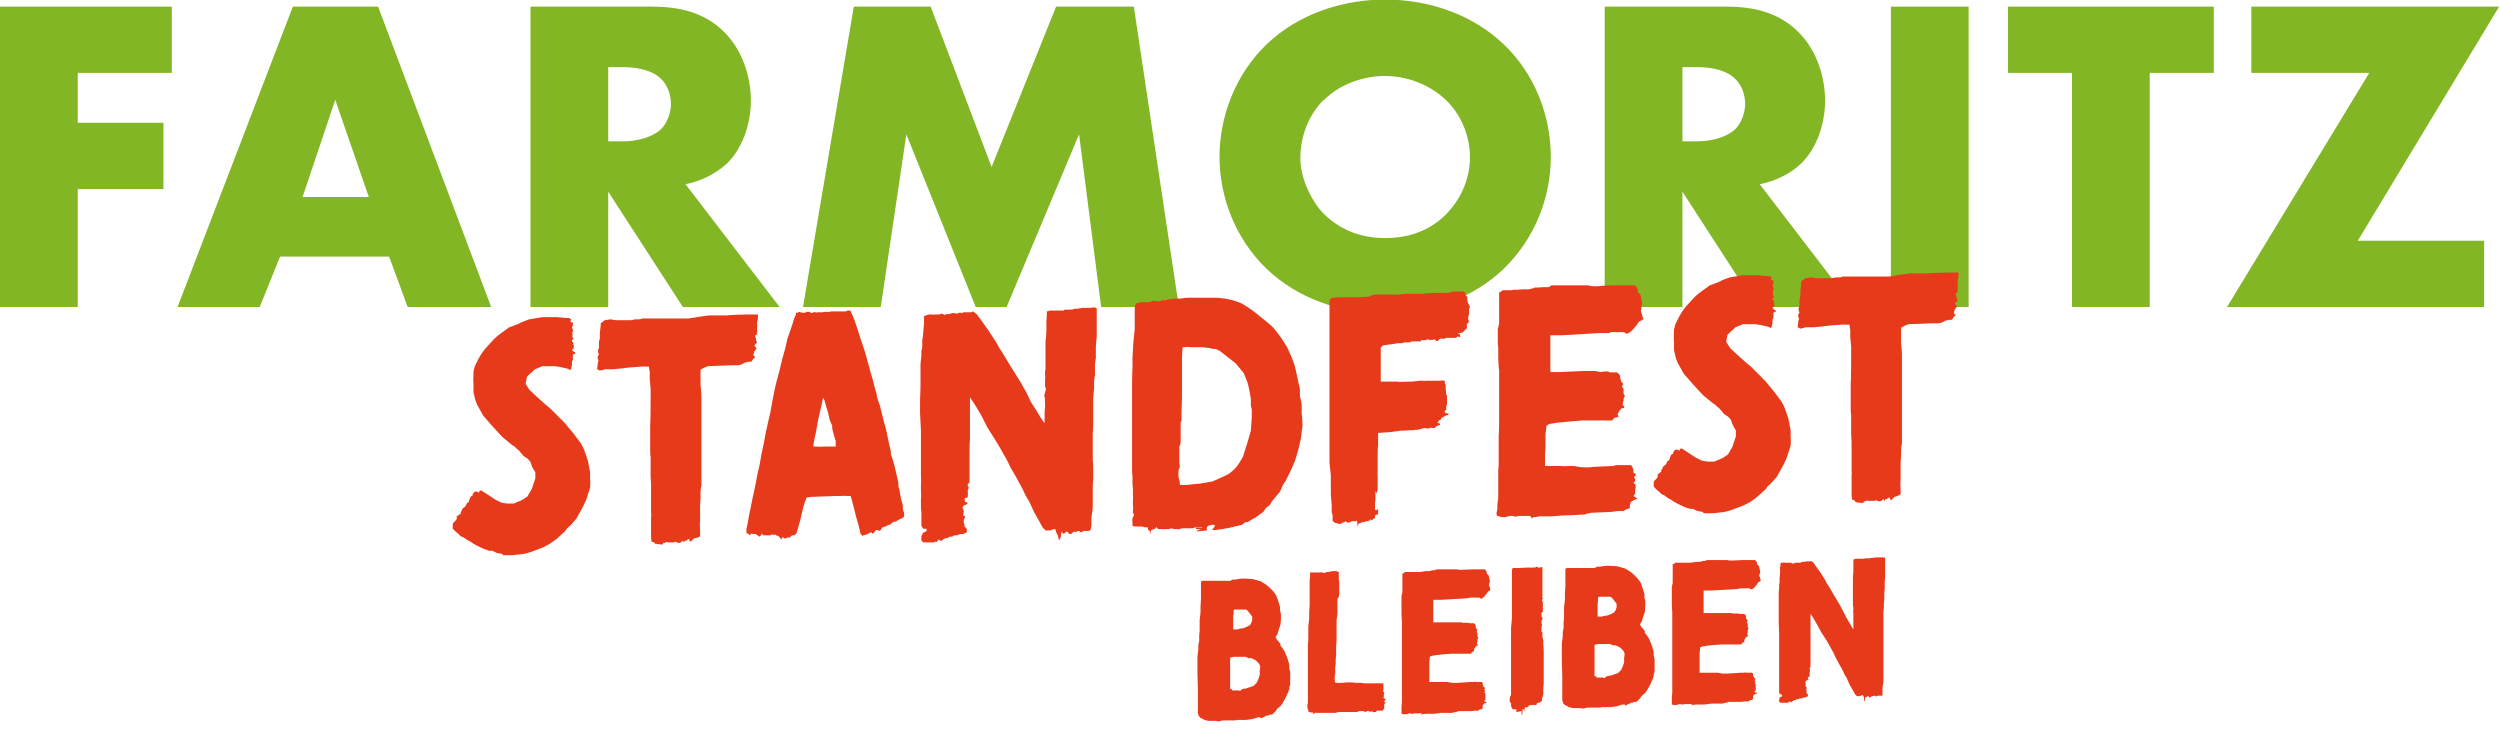 <?xml version="1.0" encoding="UTF-8"?>
<svg xmlns="http://www.w3.org/2000/svg" width="566" height="170" viewBox="0 0 566 170" fill="none">
  <g clip-path="url(#clip0_976_6252)">
    <path d="M38.9 16.5H17.6V27.8H37V42.8H17.6V69.5H0V1.5H38.9V16.5Z" fill="#83B624"></path>
    <path d="M88.1 58.1H63.4L58.8 69.5H40.2L66.3 1.5H85.6L111.2 69.5H92.3L88.1 58.1ZM83.5 44.6L75.9 22.6L68.5 44.6H83.6H83.5Z" fill="#83B624"></path>
    <path d="M147.6 1.5C152.7 1.5 159.2 2.3 164.2 7.5C168.1 11.5 170 17.4 170 22.8C170 28.2 168 33.7 164.6 37C161.9 39.5 158.4 41.1 155.2 41.7L176.5 69.5H154.6L137.7 43.4V69.5H120.1V1.5H147.6ZM137.7 32H141.1C143.7 32 147.5 31.3 149.7 29.2C151 27.9 151.9 25.6 151.9 23.5C151.9 21.4 151.1 19.2 149.6 17.8C148 16.2 145 15.2 141.1 15.2H137.7V32Z" fill="#83B624"></path>
    <path d="M181.8 69.5L193.3 1.5H210.7L224.5 37.8L239.1 1.5H256.7L266.9 69.5H249.3L244.3 30.4L227.9 69.5H220.9L205.2 30.4L199.4 69.5H181.9H181.8Z" fill="#83B624"></path>
    <path d="M340.4 60.9C333.5 67.5 323.7 71 313.6 71C303.5 71 293.7 67.5 286.8 60.9C279.6 54 276.1 44.5 276.1 35.5C276.1 26.5 279.6 16.9 286.8 10C293.7 3.4 303.5 -0.1 313.6 -0.1C323.7 -0.1 333.5 3.4 340.4 10C347.6 16.8 351.1 26.4 351.1 35.5C351.1 44.6 347.6 53.9 340.4 60.9ZM299.8 22.5C296.1 26.1 294.4 31.1 294.4 35.9C294.4 40.7 297.3 46.1 299.8 48.5C303.1 51.7 307.6 53.9 313.6 53.9C319.6 53.9 324.1 51.8 327.3 48.6C330.5 45.4 332.8 40.8 332.8 35.6C332.8 30.4 330.5 25.6 327.3 22.6C323.5 19 318.3 17.2 313.6 17.2C308.9 17.2 303.5 18.9 299.8 22.6V22.5Z" fill="#83B624"></path>
    <path d="M390.8 1.5C395.9 1.5 402.4 2.3 407.4 7.5C411.3 11.5 413.2 17.4 413.2 22.8C413.2 28.2 411.2 33.7 407.8 37C405.2 39.5 401.6 41.1 398.4 41.7L419.7 69.5H397.8L380.9 43.4V69.5H363.3V1.5H390.8ZM380.9 32H384.3C386.9 32 390.7 31.3 392.9 29.2C394.2 27.9 395.1 25.6 395.1 23.5C395.1 21.4 394.3 19.2 392.8 17.8C391.2 16.2 388.2 15.2 384.3 15.2H380.9V32Z" fill="#83B624"></path>
    <path d="M445.7 1.5V69.5H428.1V1.5H445.7Z" fill="#83B624"></path>
    <path d="M486.7 16.5V69.5H469.1V16.5H454.6V1.5H501.2V16.5H486.7Z" fill="#83B624"></path>
    <path d="M533.9 54.5H562.4V69.5H504.2L536.4 16.5H509.7V1.5H565.8L533.8 54.5H533.9Z" fill="#83B624"></path>
    <path d="M113.7 125.4L112.5 125.2L111.5 124.7H110.8L110.5 124.6L109.6 124.3L108.1 123.6L107.2 123.1L106.6 122.7L105.7 122.2L105 121.7L104.3 121.4L103.8 120.9L103.1 120.3L102.5 119.7V119.4V119V118.6L102.7 118.3L103.1 117.9L103.4 117.5V116.9C103.5 116.9 104.1 116.4 104.1 116.4H104.3V115.9L104.6 115.6V115.3L104.8 115.1L105.4 114.6L105.7 113.9L106.1 113.7L106.3 113L106.6 112.4L107 112.2V111.8L107.2 111.7L107.4 111.3H108L108.4 111.5H108.5V111.2L108.9 111L110.3 111.9L112.1 113.1L113.5 113.8L114.8 114H116.3L118.2 113.2L119.4 112.4L120.4 110.7L121.2 108.3V106.9L120.8 106.3L120.4 105.5L120.1 104.6L119.8 104.2L119.4 103.8L118.9 103.5L118.5 103.2L118 102.6L117.5 102L116.9 101.5L116.5 101.1L116 100.8L113.8 99L112.4 97.5L111.4 96.4L109.4 94.1L108 91.6L107.6 90.5L107.2 88.8V86.8C107.1 86.8 107.2 84.1 107.2 84.1L107.5 82.9L108.4 81.1L109 80.1L109.5 79.4L109.9 78.9L110.9 77.8L111.8 76.8L112.7 76L113.9 75.1L115.3 74.1L117.2 73.4L118.2 72.9L119.8 72.3L122.8 71.8H126.2L128.2 72H128.9C128.9 72.1 129.3 72.3 129.3 72.3V72.6H129.2H129.1C129.1 72.7 129.3 73 129.3 73H129.7C129.7 73.1 129.7 73.7 129.7 73.7L129.5 74.1L129.8 75.1H129.5L129.6 75.3V75.7V76.3L129.8 76.7V76.9H129.5V77.3L129.9 77.7L129.7 77.9L129.9 78.1V78.5V78.9L129.5 79.1C129.5 79.2 129.7 79.5 129.7 79.5L130.1 79.7L130.3 79.9C130.3 80 130.1 80.1 130.1 80.1L129.7 80.3V80.9V81.5L129.5 81.8V82.6L129.3 83.5L129.1 83.8L128.6 83.5L126.9 83.1L125.6 82.9H122.8L121.1 83.6L120.6 84.1L120 84.6L119.3 85.3L119 86.9L119.9 88.3L121.4 89.7L123.4 91.5L124.6 92.5L125.8 93.7L127.8 95.7L129.8 98.1L131.6 100.5L132.2 101.7L133.1 104.3L133.6 106.9V108.6C133.7 108.6 133.6 110.4 133.6 110.4L132.7 113.2L132 114.7L130.5 117.4L129.2 118.9L128.4 119.6L127.9 120.3L125.9 122.1L124.5 123.1L123 123.9L121.2 124.6L119.8 125.1L118.6 125.4L116 125.7H113.9L113.7 125.4Z" fill="#E73A1B"></path>
    <path d="M148.1 122.8L147.5 122.6V122.3C147.4 122.3 147.4 121.2 147.4 121.2V119.8V118.9V118.2V117.7V117C147.5 117 147.4 116 147.4 116V109.6L147.3 107.8V103.3C147.2 103.3 147.2 101.9 147.2 101.9V96.1C147.3 96.1 147.3 89.3 147.3 89.3V88L147.1 85.9V84.2L146.9 83H146C146 82.9 142.5 83.2 142.5 83.2L138.9 83.6H136.9C136.9 83.7 135.8 83.9 135.8 83.9L135.2 83.6V83.2C135.3 83.2 135.3 82.4 135.3 82.4L135.5 81.6L135.3 81.2V80.8L135.6 80.2L135.4 79.8V79.2C135.5 79.2 135.6 78.7 135.6 78.7V78.3V77.4L135.8 76.6V76V75.4L136 73.7V73.2L136.9 72.5L138.2 72.3L139.5 72.5H142H142.8L143.8 72.3H144.8L145.5 72.1H147.9H149.3H151.5H152.4H153H154.4H155.9L158.4 71.7L160.6 71.4H162.4H163.9H164.8C164.8 71.3 169 71.2 169 71.2H169.8H170.7H171.6C171.6 71.3 171.6 72.1 171.6 72.1L171.4 73V73.6C171.5 73.6 171.4 74.3 171.4 74.3V74.8C171.5 74.8 171.4 75.2 171.4 75.2V75.7C171.3 75.7 171 75.9 171 75.9V76.3C171.1 76.3 171.2 76.9 171.2 76.9V77.2C171.3 77.2 171.4 77.6 171.4 77.6L171 77.9L170.8 78.3L171.3 78.9L170.8 79.5L170.6 80.1V80.5L171 80.8L170.5 81.3L170.1 81.9H169.5L168.6 82.1L167.9 82.5L167.2 82.7H165.7L160.3 82.9L159.5 83.2L158.6 83.7V87.4C158.7 87.4 158.8 89.8 158.8 89.8V97.5V108.3V110C158.7 110 158.6 111.4 158.6 111.4V112.8L158.5 114.2V118.2C158.4 118.2 158.5 120.4 158.5 120.4V121.4L158 121.7L157.1 121.9L156.4 122.6H156.2L156 122L155.6 122.2L155.4 122.4H155.1C155.1 122.3 154.8 122.8 154.8 122.8V123L154.7 122.5H154.4L154.3 122.7L153.9 122.9H153.5C153.5 122.8 153.2 122.8 153.2 122.8L152.9 122.6L152.6 122.8H152.2H151.7H151.2L150.8 122.7L150.6 122.9H150.2L150 123.3L148.3 123.1L148.1 122.8Z" fill="#E73A1B"></path>
    <path d="M176.2 121.3H175.9L175.5 121L175.1 121.2V121H174.8L174.4 121.2H173.8H173.2H172.8C172.8 121.1 172.5 120.8 172.5 120.8L172.3 121.2L171.9 121.5L171.5 121.2L171.1 120.9H170.5L170.1 120.8L169.9 121L169.7 121.2L169.5 120.9L169 120.7V120.1C168.9 120.1 169.2 118.8 169.2 118.8L169.6 116.6L169.9 115.2L170.4 112.7L170.9 110.4L171.2 108.9L171.5 107.3L172 105.1L172.4 102.8L173 100L173.3 98.3L174 95.1L174.4 93.4L175 90.1L175.4 88.1L175.8 86.4L176.5 83.8L177.1 81.3L177.8 78.8L178.3 76.6L179 74.6L179.4 73.4L179.8 72.1L180.2 71.2V70.8H180.6L180.9 70.6L181.6 70.8H182.2C182.2 70.9 182.6 70.6 182.6 70.6H183.3C183.3 70.7 183.8 70.9 183.8 70.9L184.1 70.7H184.7C184.7 70.8 185.3 70.7 185.3 70.7H185.9C185.9 70.8 186.6 70.6 186.6 70.6H186.9H187.2H187.5C187.5 70.7 188.2 70.5 188.2 70.5H188.7H189.3H190.5H191.2H191.5L191.9 70.3H192.2H192.4H192.5L193.1 71.6L193.6 72.9L194.2 74.7L194.9 76.9L195.5 78.7L195.9 79.9L196.5 82.1L196.9 83.5L197.1 84.3L197.6 86L198 87.6L198.4 89L198.7 90.4L199.2 91.8L200.2 95.8L200.6 97.2L201.2 100.1L201.7 102.3V102.9L202.1 104L202.5 105.4L203.4 109.3V110.2C203.5 110.2 203.7 111.3 203.7 111.3L204 113L204.4 114.4V115.3L204.7 116.2V116.9L204.3 117.3L203.8 117.5L203.1 117.9L202.8 118.1H202.4L201.9 118.4L201.5 118.8H201.2L200.5 119.2H200.3L200 119.4H199.7L199.5 119.9L199.1 120.2L198.7 120H198.3L197.7 120.8H197.5C197.5 120.7 197.2 120.5 197.2 120.5L196.2 121L195.2 121.3L194.8 120.8L194.4 119L193.8 116.9L193.2 114.5L192.6 112.3H191.5C191.5 112.2 190.1 112.3 190.1 112.3H188.9L183.6 112.5L182.5 112.7V113.1C182.4 113.1 182.1 114 182.1 114L181.9 114.7L181.5 116.3L181.2 117.7L180.8 119.1L180.3 120.8L179.8 121.2H179.3L178.8 121.7H178.2L178 121.9H177.6L177.2 121.6L176.9 122.1H176.8V122L176.2 121.3ZM189.2 101.1V99.7C189.1 99.7 188.6 97.8 188.6 97.8L188.4 96.9V96.3C188.3 96.3 187.8 94.9 187.8 94.9L187.5 93.5L187.1 92.2L186.7 90.8L186.5 90.2H186.4C186.4 90.1 186.3 90.2 186.3 90.2L186 91.7L185.6 93.4L185.2 95.2L184.7 98L184.4 99.3L184.1 101.1H184.9C184.9 101.2 186.5 101.1 186.5 101.1H187.6H188.5H189.1H189.2Z" fill="#E73A1B"></path>
    <path d="M239.2 120.7L238.9 119.8H238.5L237.8 120.1H237.4C237.4 120 237.1 120.1 237.1 120.1H236.7C236.7 120 236.1 119.5 236.1 119.5L234 115.7L233 113.5L232.2 112.2L231.5 110.7L230.1 108.1L228.7 105.7L228.2 104.6L227.2 102.8L226 100.7L225.2 99.4L223.5 96.7L222.3 94.3L221.2 92.4L220.5 91.3L219.7 90.1C219.7 90 219.6 90 219.6 90V90.4V95.1V96.3V97.9V99.7C219.5 99.7 219.5 103.5 219.5 103.5V104.9V107.7V109.2L219.1 109.6V110C219.2 110 219.3 110.3 219.3 110.3V110.6L219.1 111V111.6C219.2 111.6 219.1 112 219.1 112V112.6C219 112.6 218.4 112.8 218.4 112.8V113.2L218.5 113.5V113.7C218.6 113.7 218.9 113.7 218.9 113.7H219V114.1L218.6 114.3L218.1 114.5L217.9 115L218.1 115.4L218.2 115.7C218.2 115.8 218.1 116.4 218.1 116.4V116.8H218.3H218.5C218.5 116.9 218.4 117.3 218.4 117.3L218.2 117.7V118.4C218.3 118.4 218.4 119.1 218.4 119.1V119.4H218.7L218.9 119.9V120.5L218.5 120.7L218.1 120.9H217.4L216.6 121.2H216L215.6 121.5H215L214.6 121.8H214.3L213.7 122L213.1 122.5L212.6 122.2H212.4L212.1 122.7H211.9L211.7 122.6L211.5 122.8H210.9H210.2H209.8H209.4H209C209 122.7 208.6 122.4 208.6 122.4V121.4L209 120.6L209.5 120.4L209.8 120.2V120L209.7 119.7H209L208.6 119V117.9V116.6V115.7C208.5 115.7 208.5 114.5 208.5 114.5V112.8C208.6 112.8 208.5 111.1 208.5 111.1V109.5C208.6 109.5 208.5 107.6 208.5 107.6V103.5V100.4V97.5L208.3 93.5V90.5L208.4 87.8V85.3V83.6V82.5L208.6 80.5V79.3C208.7 79.3 208.8 78.6 208.8 78.6V76.8C208.9 76.8 209 75.6 209 75.6L209.2 73.1V71.6L209.6 71.4L210.3 71.2H211C211 71.3 211.7 71.2 211.7 71.2H212.3H212.7L213.1 71L214 71.3L214.3 71.1H214.9L215.6 70.9H216.2C216.2 71 216.8 71 216.8 71L217.1 70.8H217.5L217.8 70.9L218.1 70.7H218.5H219H219.5H219.9L220.3 70.5L221.1 71.1L222.3 72.7L223.9 75L225.6 77.6L226.3 78.9L227.1 80.1L228.6 82.6L231.1 86.6L232.5 89.1L233.4 91L234.8 93.2L235.5 94.4L236.4 95.7H236.5V94.2V93.8V93.1L236.6 92.3V91.1C236.5 91.1 236.6 90.2 236.6 90.2L236.4 89.6L236.8 88.1L236.6 87.4V85.7C236.7 85.7 236.6 84.8 236.6 84.8V84.1L236.7 83.5V83.1V81.4V77.1C236.8 77.1 236.9 74.9 236.9 74.9V72.8L237 71.2V70.5L237.8 70.3H240.8C240.8 70.2 241.2 70.1 241.2 70.1H241.6C241.6 70.2 242 70.1 242 70.1H242.7L243.3 69.9H244L245 69.7H245.6H246.2H246.9L247.5 69.6H247.9C247.9 69.7 248.3 69.8 248.3 69.8C248.3 69.9 248.3 71.1 248.3 71.1V76.5C248.2 76.5 248.1 78.6 248.1 78.6V81.2C248 81.2 247.9 82.6 247.9 82.6V85.1C247.8 85.1 247.7 86.4 247.7 86.4V87.9L247.5 90.1V92.4V93.8V96.1L247.4 98.3V101V102.4V104.5C247.5 104.5 247.5 107 247.5 107V108.6L247.4 109.8V112.7V113.4V115L247.1 117.2V119L246.9 120L246.5 120.2H246H245.3L244.9 120.5H244.7L244.3 120.2H244L243.8 120.4H243.7H243.1C243.1 120.3 242.5 120.9 242.5 120.9H242.1L241.7 120.4H241.3L241 120.8H240.6L240.5 120.5L240.4 120.4L240.2 120.8V121.5C240.1 121.5 239.9 122.2 239.9 122.2H239.7L239.5 121.2L239.2 120.7Z" fill="#E73A1B"></path>
    <path d="M259.9 119.9V119.4H259.3L258.5 119.2H257.1L256.4 119.1V118.2C256.3 118.2 256.4 117.3 256.4 117.3L256.7 116.7V116.3L256.5 116.2V115.4C256.6 115.4 256.5 114.5 256.5 114.5V112.8C256.6 112.8 256.5 112.3 256.5 112.3V111.6V110.9V110.6L256.4 109.7V108L256.3 106.8V102.9V100.6V99.3V97.2V95.5V92.4V86.2L256.4 82.9V80.9L256.6 77.4L256.9 74.5V71.3V69.9V69.4L257.2 68.7L258.4 68.4H259.1H259.6H260.2L261 68.1H261.6L261.7 68.2H262H262.3H262.6L263.1 68H263.8L265 67.7H265.6L266 67.6H266.4H267.3L268.7 67.4H269.9H274.2H275.4L277.4 67.6L279.2 68L280.9 68.6L282.1 69.3L283.3 70.1L284.5 71L285.2 71.6L286.1 72.3L287.3 73.3L288.2 74.1L289.1 75.2L290.2 76.7L291.4 78.6L292.4 80.8L293.1 82.7L293.5 84.4L293.9 86.3L294.3 88.1V89.8C294.4 89.8 294.7 91.6 294.7 91.6V93.8C294.8 93.8 294.9 96.3 294.9 96.3L294.7 97.8L294.5 99.4L294.1 101.1L293.8 102.3L293.2 104.3L292.2 106.6L291.5 108L291.1 108.8L290.4 109.9L289.8 111.3L288.7 112.6L287.9 113.6L287.5 114.3L286.5 115.1L286.1 115.8L285.3 116.4L284.2 117.2L283.8 117.4L283.1 117.8L282.5 118.2H282L281.2 118.8L280 119.1L278.3 119.5L276.6 119.8L275.2 120H274.5V119.8L274.8 119.5L275.1 119L274.8 118.8H274.3L273.9 119H273.5L273.2 119.5V119.9C273.3 119.9 273.3 120.1 273.3 120.1H272.9L271.4 120.3H271L270.9 120.1H271.1L271.7 119.9H272.1L271.5 119.8H270.8V119.5H271.1H271.8C271.8 119.6 272.3 119.4 272.3 119.4H271.5H270.6L270 119.6H268.1H267.6L267 119.8H266.5H265.9L265.1 119.6L264.7 119.8H263.9H262.9H262.3L261.9 119.5V119.3L261.3 119.8L260.6 120V120.5V120.9H260.5V120.4L259.9 119.9ZM270.8 109.6L272.2 109.4L274.5 109L276.3 108.2L278.2 107.3L279.4 106.3L280.1 105.5L280.7 104.6L281.4 103.4L282.3 100.6L283.2 97.5L283.4 94.5V92.7L283.2 91.9V90.3L282.8 88.1L282.6 87.2L282.4 86.5L281.6 84.5L279.8 82.3L276.1 79.4L275.2 79H274.6L273.9 78.8L272.1 78.6H269.4C269.4 78.5 267.9 78.6 267.9 78.6L267.7 78.8V79L267.6 80.9V83.6V87.6V90L267.5 93.3V95.2L267.3 95.6V96.3V98.4V100.1L267.2 100.7L267 101.1V101.5V104V104.8L267.1 105.5V105.8C267 105.8 266.8 106.5 266.8 106.5V107.9L267.1 109.1V109.7L267.4 109.8H268.6L271.3 109.5L270.8 109.6Z" fill="#E73A1B"></path>
    <path d="M307.3 118.2L307.1 117.8L307 118H306.6H306.1L305.4 118.3H304.9C304.9 118.2 304.7 118 304.7 118L304.4 118.2L303.8 118.4L303.6 118.6H303C303 118.5 302.3 118.4 302.3 118.4L302 118.2L301.7 117.9V117.5V116.6L301.5 116V114.4L301.3 111.9V110.2V109.3V107.6L301 104.8V103.4V102.7V93.3V91.9V90.1V89V86.6V84.9V81.9V77.7V76.3V74.1V71.9V68.1L301.2 67.6L301.7 67.4H302.3L302.8 67.3H303.2C303.2 67.4 304.3 67.3 304.3 67.3H305.5H307.2H307.9L308.6 67.2H309.9C309.9 67.1 311 66.7 311 66.7H312.3C312.3 66.6 313.7 66.7 313.7 66.7H314.6C314.6 66.6 315.5 66.7 315.5 66.7H316.8C316.8 66.6 318.2 66.5 318.2 66.5H318.6H319.2H319.7H320.5H322.2L322.7 66.4H323.4C323.4 66.5 324 66.3 324 66.3H325.2C325.2 66.4 326.9 66.3 326.9 66.3H328L328.9 66H330.3H331.3L331.7 66.2V66.7C331.8 66.7 332.2 67.3 332.2 67.3V68L332.4 68.7L332.8 69.5L332.6 69.9V70.5V71.2L332.4 71.7V72.3L332.6 72.8L332.1 73.4V74.3L331.6 74.8L331.2 75.2L330.6 75.4H330.2V75.6H330.4L330.6 76V76.3C330.5 76.3 330 76.2 330 76.2L329.6 76.5H327.4L327 76.7H326.5C326.5 76.6 326 76.7 326 76.7L325.7 77L325.5 77.2H325.1L325 76.9H324.5L323.7 77L323.2 76.8L322.8 77H322.2H321.7V77.2H321.8V77.3H321.4H320.7H320.1H319.6L319.2 77.5H318.7H318.3H318L317.5 77.7H316.3C316.3 77.8 314.5 78 314.5 78L313.1 78.2L312.6 78.7V86.1V86.4H312.9H315.8H316.3C316.3 86.5 318.9 86.4 318.9 86.4H319.7L321.4 86.2H322.2C322.2 86.3 322.9 86.2 322.9 86.2H324H324.9H325.9C325.9 86.1 327.1 86.2 327.1 86.2C327.1 86.3 327.1 86.8 327.1 86.8L327.3 87.1V87.5V87.9V88.3C327.4 88.3 327.4 89.2 327.4 89.2L327.6 89.6V89.9V90.7V91.5L327.4 92.2V92.6C327.5 92.6 327.4 92.8 327.4 92.8L327.1 93V93.4L327.5 93.6H327.9L328 93.9L327.3 94.1L326.4 94.6L326.1 95.1H325.8L325.6 95.5L325.4 95.7H325.6C325.6 95.8 326 95.9 326 95.9V96.2C325.9 96.2 325.2 96.5 325.2 96.5L324.8 96.9H324.4L324 96.8L323.6 97H323L322.4 96.9L321.8 97.1L321 97.3H320.5L319.9 97.4H319L318.1 97.5H317.1L314.9 97.8L312.3 98H312V98.3V98.9V99.8V101.1C311.9 101.1 311.9 103.2 311.9 103.2V105.2V107.1V108.3C312 108.3 311.9 108.7 311.9 108.7V109.4V110.8L311.7 111.5V112.2V111.8C311.6 111.8 311.5 111.2 311.5 111.2L311.4 111.4V112V112.6V113.3C311.3 113.3 311.3 114.4 311.3 114.4V115.4L311.7 115.5L311.9 115.3H312V116C311.9 116 312 116.4 312 116.4L311.3 116.7V117V117.3L310.9 117.5L310.6 117.8H310.5C310.5 117.7 310.3 117.6 310.3 117.6L310.1 117.8L309.7 118H309.2L309 118.2H308.8C308.8 118.1 308.4 118.2 308.4 118.2L308.1 118.4L307.5 118.6V119C307.4 119 307.3 119 307.3 119V118.6V118.2Z" fill="#E73A1B"></path>
    <path d="M346.4 116.8H345.8H345H343.8L343 117L342.6 116.8H341.9L340.7 117.1H340.3L339.6 117L339.2 116.8H338.9L338.8 116.2L339 115.3V114.2L339.2 112.8V110.8V109.6V107.6V106.7V106.3C339.3 106.3 339.3 104.9 339.3 104.9V103.3V101V98.5C339.4 98.5 339.4 94.2 339.4 94.2V92.2V89.8V88.4V86.2V83.7C339.3 83.7 339.2 81 339.2 81V78.5C339.1 78.5 339.1 77.1 339.1 77.1V74.4C339.2 74.4 339.4 73.1 339.4 73.1V71.9V69.4V68.2V66.2L339.9 66L340.2 65.7H340.6H341.3H342.3C342.3 65.6 343.1 65.6 343.1 65.6H343.5L344.8 65.5H345.1H345.4H346.1L347 65.3L347.4 65.1H348.2L349.5 65H350.7C350.7 64.9 351.3 64.6 351.3 64.6H352H357.6H358.6H359.5L360.5 64.8H361.9C361.9 64.7 365.4 64.6 365.4 64.6H365.7H366.4H367.6H368.9H369.8H370.2L370.5 65L370.8 65.5V66.2C370.9 66.2 371.4 66.7 371.4 66.7L371.8 68.6L371.6 69.5V70C371.5 70 371.5 70.4 371.5 70.4L371.9 71.8L372.1 72.2L371.7 72.5L371.1 72.8L370.4 73.8L369.5 74.8L368.6 75.5H368.1L367.7 75.2H367.4H367H365.8H364.7L364.3 75.4H362.2L353.7 75.9H351V76.5V83.3V84.2H351.3C351.3 84.3 353.9 84.2 353.9 84.2L358.3 84H360.5H361.3L362 84.2H362.6L363.3 84.1H364L364.5 84.3H365.1C365.1 84.4 365.5 84.3 365.5 84.3H366.1L366.8 85V85.6C366.9 85.6 367 86.3 367 86.3L367.5 86.9L367.2 87.5L367.6 88.1V88.5C367.5 88.5 367.6 89.2 367.6 89.2L367.9 89.7L367.6 90.1V90.7C367.5 90.7 367.4 91.3 367.4 91.3V91.7L367.6 91.9L367.8 92.1L367.6 92.4H367.2L366.7 92.9L366.2 93.8L366.4 94.2V94.4L365.5 94.6L365 95.2H363.8H360.6H358.1L355.7 95.4L352.5 95.7L350.7 96L350.1 96.4V96.8L349.9 98.3V101.1L349.8 103V104.4V105.5H351.2H352.8H353.5C353.5 105.6 355.6 105.5 355.6 105.5H356.5C356.5 105.6 358.3 105.8 358.3 105.8H360C360 105.7 365.1 105.5 365.1 105.5L366 105.3H367.2H368.4H369.3C369.3 105.4 369.6 105.8 369.6 105.8L369.8 106.4V107L370.3 107.3V107.7L369.9 108.1L370.2 108.4V108.9C370.3 108.9 370.1 109.1 370.1 109.1H369.9V109.4L370.3 109.7V110.2C370.4 110.2 370.2 110.9 370.2 110.9V111.8C370.1 111.8 369.8 112.3 369.8 112.3L370.3 112.6L370.6 112.8V113C370.5 113 369.9 113.2 369.9 113.2L369.2 113.7L369 114.4V114.8V115L368.6 115.2L368 115.4L367.6 115.7H366.2L364.7 115.9L360.2 116.1L359.3 116.3L358.7 116.5H357.8C357.8 116.6 353.8 116.7 353.8 116.7L351.4 116.9H348.4C348.4 117 347.1 117.1 347.1 117.1L346.8 117.4H346.7V117.1L346.4 116.8Z" fill="#E73A1B"></path>
    <path d="M385.5 115.9L384.3 115.7L383.3 115.2H382.6L382.3 115.1L381.4 114.8L379.9 114.1L379 113.6L378.4 113.2L377.5 112.7L376.9 112.2L376.2 111.9L375.7 111.4L375 110.8L374.4 110.2V109.9V109.5V109.1L374.6 108.8L375 108.4L375.3 108V107.4C375.4 107.4 375.9 106.9 375.9 106.9H376.1V106.4L376.4 106.1V105.8L376.6 105.6L377.2 105.1L377.5 104.4L377.9 104.2L378.1 103.5L378.4 102.9L378.8 102.7V102.3L379 102.2L379.2 101.8H379.8L380.2 102H380.3V101.7L380.7 101.5L382.1 102.4L383.9 103.6L385.3 104.3L386.6 104.5H388.1L390 103.7L391.2 102.9L392.2 101.2L393 98.8V97.4L392.6 96.8L392.2 96L391.9 95.1L391.6 94.7L391.2 94.3L390.7 94L390.3 93.7L389.8 93.1L389.3 92.5L388.7 92L388.3 91.6L387.8 91.3L385.6 89.5L384.2 88L383.2 86.9L381.2 84.6L379.8 82.1L379.4 81L379 79.3V77.3C378.9 77.3 379 74.6 379 74.6L379.3 73.4L380.2 71.6L380.8 70.6L381.3 69.9L381.7 69.4L382.7 68.3L383.6 67.3L384.5 66.5L385.7 65.6L387.1 64.6L389 63.9L390 63.4L391.6 62.8L394.6 62.3H398L400 62.5H400.7C400.7 62.6 401.1 62.8 401.1 62.8V63.1H401H400.9C400.9 63.2 401.1 63.5 401.1 63.5H401.5C401.5 63.6 401.5 64.2 401.5 64.2L401.3 64.6L401.6 65.6H401.3L401.4 65.8V66.2V66.8L401.6 67.2V67.4H401.3V67.8L401.7 68.2L401.5 68.4L401.7 68.6V69V69.4L401.3 69.6C401.3 69.7 401.5 70 401.5 70L401.9 70.2L402.1 70.4C402.1 70.5 401.9 70.6 401.9 70.6L401.5 70.8V71.4V72L401.3 72.3V73.1L401.1 74L400.9 74.3L400.4 74L398.7 73.6L397.4 73.4H394.6L392.9 74.1L392.4 74.6L391.8 75.1L391.1 75.8L390.8 77.4L391.7 78.8L393.2 80.2L395.2 82L396.4 83L397.6 84.2L399.6 86.2L401.6 88.6L403.4 91L404 92.2L404.9 94.8L405.4 97.4V99.1C405.5 99.1 405.4 100.9 405.4 100.9L404.5 103.7L403.8 105.2L402.3 107.9L401 109.4L400.2 110.1L399.7 110.8L397.7 112.6L396.3 113.6L394.8 114.4L393 115.1L391.6 115.6L390.4 115.9L387.8 116.2H385.7L385.5 115.9Z" fill="#E73A1B"></path>
    <path d="M419.9 113.3L419.3 113.1V112.8C419.2 112.8 419.2 111.7 419.2 111.7V110.3V109.4V108.7V108.2V107.5C419.3 107.5 419.2 106.5 419.2 106.5V100.1L419.1 98.3V93.8C419 93.8 419 92.4 419 92.4V86.6C419.1 86.6 419.1 79.8 419.1 79.8V78.5L418.9 76.4V74.7L418.7 73.5H417.8C417.8 73.4 414.3 73.7 414.3 73.7L410.7 74.1H408.7C408.7 74.2 407.6 74.4 407.6 74.4L407 74.1V73.7C407.1 73.7 407.1 72.9 407.1 72.9L407.3 72.1L407.1 71.7V71.3L407.4 70.7L407.2 70.3V69.7C407.3 69.7 407.4 69.2 407.4 69.2V68.8V67.9L407.6 67.1V66.5V65.9L407.8 64.2V63.7L408.7 63L410 62.8L411.3 63H413.8H414.6L415.6 62.8H416.6L417.3 62.6H419.7H421.1H423.3H424.2H424.8H426.2H427.7L430.2 62.2L432.4 61.9H434.2H435.7H436.6C436.6 61.8 440.8 61.7 440.8 61.7H441.6H442.5H443.4C443.4 61.8 443.4 62.6 443.4 62.6L443.2 63.5V64.1C443.3 64.1 443.2 64.8 443.2 64.8V65.3C443.3 65.3 443.2 65.7 443.2 65.7V66.2C443.1 66.2 442.8 66.4 442.8 66.4V66.8C442.9 66.8 443 67.4 443 67.4V67.7C443.1 67.7 443.2 68.1 443.2 68.1L442.8 68.4L442.6 68.8L443.1 69.4L442.6 70L442.4 70.6V71L442.8 71.3L442.3 71.8L441.9 72.4H441.3L440.4 72.6L439.7 73L439 73.2H437.5L432.1 73.4L431.3 73.7L430.4 74.2V77.9C430.5 77.9 430.6 80.3 430.6 80.3V88V98.8V100.5C430.5 100.5 430.4 101.9 430.4 101.9V103.3L430.3 104.7V108.7C430.2 108.7 430.3 110.9 430.3 110.9V111.9L429.8 112.2L428.9 112.5L428.2 113.2H428L427.8 112.6L427.4 112.8L427.2 113H426.9C426.9 112.9 426.6 113.4 426.6 113.4V113.6L426.5 113.1H426.2L426.1 113.3L425.7 113.5H425.3C425.3 113.4 425 113.4 425 113.4L424.7 113.2L424.4 113.4H424H423.5H423L422.6 113.3L422.4 113.5H422L421.8 113.9L420.1 113.7L419.9 113.3Z" fill="#E73A1B"></path>
    <path d="M275.4 163.2H274.8H274.3H273.4C273.4 163.1 272.7 163 272.7 163L272.2 162.7L271.7 162.5V162.3C271.6 162.3 271.4 162.2 271.4 162.2V162L271.2 161.6V160.8V156.9V156.1L271.1 152.4V148.7L271.3 147V146.1L271.5 145V143.8L271.6 142.8V141.9V141.5V140.4L271.8 138.7V137.2L271.9 135.6V133.9V132.5V131.7L272.2 131.5H272.6H272.8H273.3H274H274.4C274.4 131.4 274.7 131.5 274.7 131.5H275.5H275.7H276H276.4H276.9H277.4H277.9H278.3H278.6C278.6 131.4 279.1 131.2 279.1 131.2H279.9C279.9 131.1 281.2 131 281.2 131H282L283.6 131.1L285.4 131.6L286.7 132.4L287.4 133L288.1 133.7L288.9 134.7L289.4 136.1L289.8 137.4V138.2L290 139V140.2L289.9 141.4L289.5 142.6L289.2 143.6L288.8 144.2L289 144.7L289.6 145.4L289.9 145.8V146.2C290 146.2 290.8 147.4 290.8 147.4L291.5 149.1L291.9 150.5V151.3L292.1 152.1V155L291.9 155.6V156C291.8 156 291.7 156.6 291.7 156.6L291.4 157.2L291.1 157.9L290.5 159L289.9 159.9H289.8L289.5 160.2L289.1 160.5L288.9 160.9L288.4 161.4L288 161.8H287.7H287.5L287.1 162H286.7C286.7 162.1 286 162.4 286 162.4L285.4 162.7V162.4H284.7C284.7 162.5 283.5 162.8 283.5 162.8L282 163H280.1C280.1 163.1 279.1 163.1 279.1 163.1H277.7H276.9L276 163.3H275.5L275.4 163.2ZM280.6 156.4H280.8L281.1 156.1L281.6 155.9H282L282.6 155.7L283.8 155.3L284.5 154.6L284.8 154L285.2 152.9V151.7C285.3 151.7 285.3 151.1 285.3 151.1V150.8L285 150.2L284.6 149.8L284.3 149.5L283.7 149.2L283.3 149H282.7L282 148.7H280.8H279.3L278.5 148.9V150V151.9V153.7V155.2V156H278.9V156.3H280.4L280.6 156.4ZM280.3 142.4L281.6 142.2L282 142L282.5 141.8L283 141.5L283.3 141L283.5 140.4V139.6L283.2 139.2L282.9 138.8L282.5 138.3L282.1 138H281.7H280.6H279.6L279.3 138.1V138.7L279.2 139.5V140.2V141.3V142.1V142.5H279.6H280.5L280.3 142.4Z" fill="#E73A1B"></path>
    <path d="M297.4 161.3H296.7L296.2 161.1V160.7C296.1 160.7 296 160.3 296 160.3V160V159.7V159.4C296.1 159.4 296.1 159 296.1 159V158.4V158V157.6V157.1V156.6V155.3V154.1V153.1V151.7V150.8V149.9V148.6V147.7V146.7V145.7L296.2 145.1V144.3V143.4V141.9L296.4 140V138.4L296.5 137V135.7V134.4V133.6V131.7V131.2L296.6 130.8V129.6C296.7 129.6 297.1 129.6 297.1 129.6H297.6H298H298.2H298.3H298.4H298.7H299L299.2 129.5L299.5 129.7H299.6H300L300.3 129.5H300.7L301.1 129.4H301.4L301.6 129.3H301.8H302H302.1H302.8V129.5C302.9 129.5 303.1 129.5 303.1 129.5C303.1 129.6 303.1 130.3 303.1 130.3V131.3L303.2 131.7V134.3L303.1 135.3H302.9L302.8 135.8V137.1V137.9V139L302.6 140.4V140.9V141.6V142.6V143.9V145.1L302.5 146.3V148.2L302.4 149.3V150.2L302.3 151.1V151.3C302.2 151.3 302.3 151.7 302.3 151.7V152.4L302.2 153V153.4C302.1 153.4 302.2 153.9 302.2 153.9V154.3L302.4 154.6H302.9H303.3H303.8L304.9 154.5H306.2L307 154.6H307.6H307.9H308.3L308.9 154.7H309.3H309.7H310.3H310.6H311.1H311.8H312.6H313.2V155V155.8V156.2L313.1 156.6H313.3L313.4 156.8V157L313.3 157.2V157.4V157.8L313.1 158H313.3C313.3 158.1 313.6 158.2 313.6 158.2L313.8 158.4H313.6C313.6 158.5 313.4 158.8 313.4 158.8V159H313.7L313.6 159.2L313.4 159.4V159.8V159.9C313.4 160 313.4 160.3 313.4 160.3L313.2 160.7L313 160.9H312.8H312.3H311.7L311.5 161.2H311.1C311.1 161.3 310.7 161.2 310.7 161.2C310.7 161.1 310.7 161 310.7 161H310.5L310.4 161.2H310.3C310.3 161.1 309.9 161 309.9 161H309.4L309.2 161.2H309.1L308.7 161H308.1H307.6L307.3 161.2H306.9H306.5H306.1H305.7H303L302.4 161.4H301.2H299.4H297.7L297.5 161.6H297.2L297.4 161.3Z" fill="#E73A1B"></path>
    <path d="M321.9 161.5H321.5H321H320.3L319.8 161.6H319.5C319.5 161.5 319.1 161.5 319.1 161.5L318.4 161.7H318.1H317.7H317.5C317.5 161.6 317.3 161.5 317.3 161.5V161.1V160.6V159.9L317.4 159V157.8V157.1V155.8V155.2V155V154.1V153.1V151.7V150.1V147.4V146.2V144.7V143.8V142.4V140.8L317.3 139.1V137.5V136.6V134.9L317.5 134.1V133.3V131.7V131V129.8H317.8L318 129.5H318.2H318.6H319.2H319.7H319.9H320.7H320.9H321.1H321.5L322.1 129.4H322.4C322.4 129.3 322.9 129.3 322.9 129.3H323.7C323.7 129.2 324.5 129.1 324.5 129.1H324.9C324.9 129 325.3 128.9 325.3 128.9H328.7H329.3H329.8L330.4 129H331.2L333.3 128.9H333.5H333.9H334.6H335.4H335.9H336.2L336.4 129.2L336.6 129.5V129.9L337 130.2L337.3 131.4V131.9C337.2 131.9 337.1 132.2 337.1 132.2V132.4L337.4 133.3V133.5C337.5 133.5 337.3 133.7 337.3 133.7L336.9 133.9L336.5 134.5L336 135.1L335.5 135.5H335.2L334.9 135.3H334.7H334.4H333.7H333H332.8C332.8 135.4 331.5 135.5 331.5 135.5L326.2 135.8H324.5V136.2V140.4V140.9H324.7H326.3H329H330.3H330.8L331.2 141H331.6H332H332.4L332.7 141.1H333.1H333.3H333.7L334.1 141.5V141.9L334.2 142.3L334.5 142.6L334.3 143L334.5 143.4V143.7V144.1L334.7 144.4L334.5 144.7V145.1L334.4 145.5V145.8L334.5 145.9H334.6C334.6 146 334.5 146.2 334.5 146.2H334.3L334 146.5L333.7 147V147.3C333.8 147.3 333.8 147.4 333.8 147.4L333.3 147.6L333 148H332.2H330.2H328.7L327.2 148.1L325.2 148.3L324.1 148.5L323.7 148.7V149L323.6 149.9V151.6V152.8V153.7V154.4H324.5H325.5H325.9H327.2H327.7L328.8 154.6H329.9L333 154.4H333.6C333.6 154.3 334.3 154.4 334.3 154.4H335H335.5L335.7 154.7V155.1C335.8 155.1 335.9 155.5 335.9 155.5L336.2 155.7V155.9L336 156.1L336.2 156.3V156.6H336.1V156.8L336.3 157V157.3V157.8V158.4L336 158.7L336.3 158.9H336.5C336.5 159 336.5 159.2 336.5 159.2H336.1C336.1 159.3 335.7 159.6 335.7 159.6V160C335.6 160 335.7 160.3 335.7 160.3C335.7 160.4 335.4 160.6 335.4 160.6H335C335 160.7 334.7 160.9 334.7 160.9H333.9L333 161H330.2L329.7 161.2H329.3C329.3 161.3 328.7 161.4 328.7 161.4H326.2L324.7 161.6H322.8L322 161.7L321.8 161.9V161.7L321.9 161.5Z" fill="#E73A1B"></path>
    <path d="M343.3 161.2V160.6H342.7H342.5L342.3 160.3L342.1 159.8V159.2L341.8 158.9V158.5V158.1V157.9C341.9 157.9 341.9 157.7 341.9 157.7L342.1 157.3V156.3C342 156.3 342.1 156.1 342.1 156.1V154.4V154.2V153.7V153V152.5V152V151.1V147.7V147.1V146.5V145C342 145 342.1 144.6 342.1 144.6V144.2V143.1V142.2L342.3 139.9V139.1V138.1V136.9V135.7V134.2V132.5V130.3V129L342.5 128.6H342.8H343.2H343.6L345.9 128.5H346.1H346.3H346.5H346.8H347.1C347.1 128.4 347.3 128.5 347.3 128.5H347.5L347.9 128.3L348.3 128.5H348.6L348.9 128.4H349.2V129.4V130.2V131.3V131.8V132.5V133.1V133.7V134.4V135V135.3V135.4H349.3V135.7H349.1V135.8V136L349.3 136.3V136.6V138V138.5L349.1 138.7H349V139V139.7H349.2V140.4H349V140.6V140.7V141V141.3H349.1V141.7C349 141.7 349 141.9 349 141.9V142.1V142.6V143.1H349.2C349.2 143.2 349.2 143.4 349.2 143.4V144.2L349.4 145V145.9L349.5 147.2V148.3V149.6V151V151.9V152.7V153.8V154.7L349.4 156V157.2L349.3 157.6L349.1 158.2V158.6L348.8 158.9L348.5 159.1H348.2L347.9 159.3V159.6H347.6H347.4H347.2H347.1H346.9H346.7H346.6L346.5 159.8V160.2V160V159.6C346.4 159.6 346.2 159.6 346.2 159.6V159.8C346.1 159.8 345.7 160.2 345.7 160.2C345.7 160.3 345.7 160.4 345.7 160.4V160.2L345.4 160.1L345.2 160.3V160.8L345.1 161.2V161V160.6C345.1 160.5 344.9 160.6 344.9 160.6H344.7V161V161.6L344.5 162V161L343.3 161.2Z" fill="#E73A1B"></path>
    <path d="M357.9 160.3H357.3H356.8H355.9C355.9 160.2 355.2 160.1 355.2 160.1L354.7 159.8L354.2 159.6V159.4C354.1 159.4 353.9 159.3 353.9 159.3V159.1L353.7 158.7V157.9V154V153.2L353.6 149.5V145.8L353.8 144.1V143.2L354 142.1V140.9L354.1 139.9V139V138.6V137.5L354.3 135.8V134.3L354.4 132.7V131V129.6V128.8L354.7 128.6H355.1H355.3H355.8H356.5H356.9C356.9 128.5 357.2 128.6 357.2 128.6H358H358.2H358.5H358.9H359.4H359.9H360.4H360.8H361.1C361.1 128.5 361.6 128.3 361.6 128.3H362.4C362.4 128.2 363.7 128.1 363.7 128.1H364.5L366.1 128.2L367.9 128.7L369.2 129.5L369.9 130.1L370.6 130.8L371.4 131.8L371.9 133.2L372.3 134.5V135.3L372.5 136.1V137.3L372.4 138.5L372 139.7L371.7 140.7L371.3 141.3L371.5 141.8L372.1 142.5L372.4 142.9V143.3C372.5 143.3 373.3 144.5 373.3 144.5L374 146.2L374.4 147.6V148.4L374.6 149.2V152.1L374.4 152.7V153.1C374.3 153.1 374.2 153.7 374.2 153.7L373.9 154.3L373.6 155L373 156.1L372.4 157H372.3L372 157.3L371.6 157.6L371.4 158L370.9 158.5L370.5 158.9H370.2H370L369.6 159.1H369.2C369.2 159.2 368.5 159.5 368.5 159.5L367.9 159.8V159.5H367.2C367.2 159.6 366 159.9 366 159.9L364.5 160.1H362.6C362.6 160.2 361.6 160.2 361.6 160.2H360.2H359.4L358.5 160.4H358L357.9 160.3ZM363.1 153.5H363.3L363.6 153.2L364.1 153H364.5L365.1 152.8L366.3 152.4L367 151.7L367.3 151.1L367.7 150V148.8C367.8 148.8 367.8 148.2 367.8 148.2V147.9L367.5 147.3L367.1 146.9L366.8 146.6L366.2 146.3L365.8 146.1H365.2L364.5 145.8H363.3H361.8L361 146V147.1V149V150.8V152.3V153.1H361.4V153.4H362.9L363.1 153.5ZM362.8 139.5L364.1 139.3L364.5 139.1L365 138.9L365.5 138.6L365.8 138.1L366 137.5V136.7L365.7 136.3L365.4 135.9L365 135.4L364.6 135.1H364.2H363.1H362.1L361.8 135.2V135.8L361.7 136.6V137.3V138.4V139.2V139.6H362.1H363L362.8 139.5Z" fill="#E73A1B"></path>
    <path d="M383.1 159.4H382.7H382.2H381.5L381 159.5H380.7C380.7 159.4 380.3 159.4 380.3 159.4L379.6 159.6H379.3H378.9H378.7C378.7 159.5 378.5 159.4 378.5 159.4V159V158.5V157.8L378.6 156.9V155.7V155V153.7V153.1V152.9V152V151V149.6V148V145.3V144.1V142.6V141.7V140.3V138.7L378.5 137V135.4V134.5V132.8L378.7 132V131.2V129.6V128.9V127.7H379L379.2 127.4H379.4H379.8H380.4H380.9H381.1H381.9H382.1H382.3H382.7L383.3 127.3H383.6C383.6 127.2 384.1 127.2 384.1 127.2H384.9C384.9 127.1 385.7 127 385.7 127H386.1C386.1 126.9 386.5 126.8 386.5 126.8H389.9H390.5H391L391.6 126.9H392.4L394.5 126.8H394.7H395.1H395.8H396.6H397.1H397.4L397.6 127.1L397.8 127.4V127.8L398.2 128.1L398.5 129.3V129.8C398.4 129.8 398.3 130.1 398.3 130.1V130.3L398.6 131.2V131.4C398.7 131.4 398.5 131.6 398.5 131.6L398.1 131.8L397.7 132.4L397.2 133L396.7 133.4H396.4L396.1 133.2H395.9H395.6H394.9H394.2H394C394 133.3 392.7 133.4 392.7 133.4L387.4 133.7H385.7V134.1V138.3V138.8H385.9H387.5H390.2H391.5H392L392.4 138.9H392.8H393.2H393.6L393.9 139H394.3H394.5H394.9L395.3 139.4V139.8L395.4 140.2L395.7 140.5L395.5 140.9L395.7 141.3V141.6V142L395.9 142.3L395.7 142.6V143L395.6 143.4V143.7L395.7 143.8H395.8C395.8 143.9 395.7 144.1 395.7 144.1H395.5L395.2 144.4L394.9 144.9V145.2C395 145.2 395 145.3 395 145.3L394.5 145.5L394.2 145.9H393.4H391.4H389.9L388.4 146L386.4 146.2L385.3 146.4L384.9 146.6V146.9L384.8 147.8V149.5V150.7V151.6V152.3H385.7H386.7H387.1H388.4H388.9L390 152.5H391.1L394.2 152.3H394.8C394.8 152.2 395.5 152.3 395.5 152.3H396.2H396.7L396.9 152.6V153C397 153 397.1 153.4 397.1 153.4L397.4 153.6V153.8L397.2 154L397.4 154.2V154.5H397.3V154.7L397.5 154.9V155.2V155.7V156.3L397.2 156.6L397.5 156.8H397.7C397.7 156.9 397.7 157.1 397.7 157.1H397.3C397.3 157.2 396.9 157.5 396.9 157.5V157.9C396.8 157.9 396.9 158.2 396.9 158.2C396.9 158.3 396.6 158.5 396.6 158.5H396.2C396.2 158.6 395.9 158.8 395.9 158.8H395.1L394.2 158.9H391.4L390.9 159.1H390.5C390.5 159.2 389.9 159.3 389.9 159.3H387.4L385.9 159.5H384L383.2 159.6L383 159.8V159.6L383.1 159.4Z" fill="#E73A1B"></path>
    <path d="M422 158L421.8 157.4H421.5L421.1 157.6H420.8H420.6H420.4L420 157.2L418.7 154.9L418.1 153.5L417.6 152.7L417.2 151.8L416.3 150.2L415.5 148.7L415.2 148L414.6 146.9L413.9 145.6L413.4 144.8L412.3 143.1L411.5 141.6L410.8 140.4L410.4 139.7L409.9 139V139.3V142.2V143V144V145.1V147.5V148.4V150.1V151L409.7 151.2V151.5L409.8 151.7V151.9L409.7 152.2V152.6V152.8V153.2L409.3 153.3V153.5V153.7C409.3 153.8 409.4 153.7 409.4 153.7V154H409.1L408.8 154.2V154.5C408.7 154.5 408.8 154.7 408.8 154.7V154.9V155.3V155.5H408.9H409V155.8V156C408.9 156 409 156.4 409 156.4V156.8V157H409.2L409.3 157.3V157.7H409.1L408.8 157.9H408.4L407.9 158.1H407.5L407.2 158.3H406.8L406.5 158.5H406.3L405.9 158.7L405.5 159L405.2 158.8H405.1L404.9 159.1H404.8H404.7H404.6H404.2H403.8H403.5H403.3H403.1L402.8 158.9V158.3L403 157.8H403.3C403.3 157.7 403.5 157.5 403.5 157.5C403.5 157.4 403.4 157.2 403.4 157.2H403L402.8 156.8V156.1V155.3V154.8V154V153V151.9V150.9V149.7V147.2V145.3V143.5L402.7 141V139.1V137.4V135.9V134.9V134.2L402.8 133V132.3L402.9 131.9V130.8L403 130V128.4C403.1 128.4 403.1 127.6 403.1 127.6C403.1 127.5 403.3 127.4 403.3 127.4H403.7C403.7 127.3 404.1 127.4 404.1 127.4H404.5H404.9H405.2H405.4L405.9 127.6H406.1C406.1 127.5 406.5 127.4 406.5 127.4H406.9H407.3H407.7L407.9 127.2H408.2H408.4H408.6L408.9 127.1H409.2H409.5H409.7L410 127L410.5 127.3L411.2 128.3L412.2 129.7L413.2 131.3L413.6 132.1L414.1 132.8L415 134.4L416.5 136.9L417.3 138.4L417.9 139.6L418.7 141L419.1 141.7L419.6 142.5V141.6V141.4V140.9V140.4V139.7V139.1V138.7C419.5 138.7 419.6 137.8 419.6 137.8V137.4C419.5 137.4 419.5 136.9 419.5 136.9V136.3V135.7V135.2V134.8V134.5V133.5V130.8L419.6 129.4V128.1V127.1V126.7L420.1 126.5H422L422.3 126.4H422.6H422.9H423.3L423.7 126.3H424.1L424.7 126.2H425.1H425.5H425.9H426.3H426.6L426.8 126.3V127.1V130.5L426.7 131.8V133.4L426.6 134.3V135.8L426.5 136.6V137.5L426.4 138.8V140.2V141V142.4V143.8V145.5V146.4V147.7V149.3V150.3V151.1V152.9V153.3V154.3L426.2 155.7V157.5C426.1 157.5 425.8 157.5 425.8 157.5H425.5H425.1L424.8 157.7H424.7L424.5 157.5H424.3L424.2 157.6H423.8L423.4 157.9H423.2L423 157.6H422.8L422.6 157.8H422.4C422.3 157.8 422.2 158.3 422.2 158.3V158.7H422V158.1V158Z" fill="#E73A1B"></path>
  </g>
  <defs>
    <clipPath id="clip0_976_6252">
      <rect width="566" height="170" fill="white"></rect>
    </clipPath>
  </defs>
</svg>
